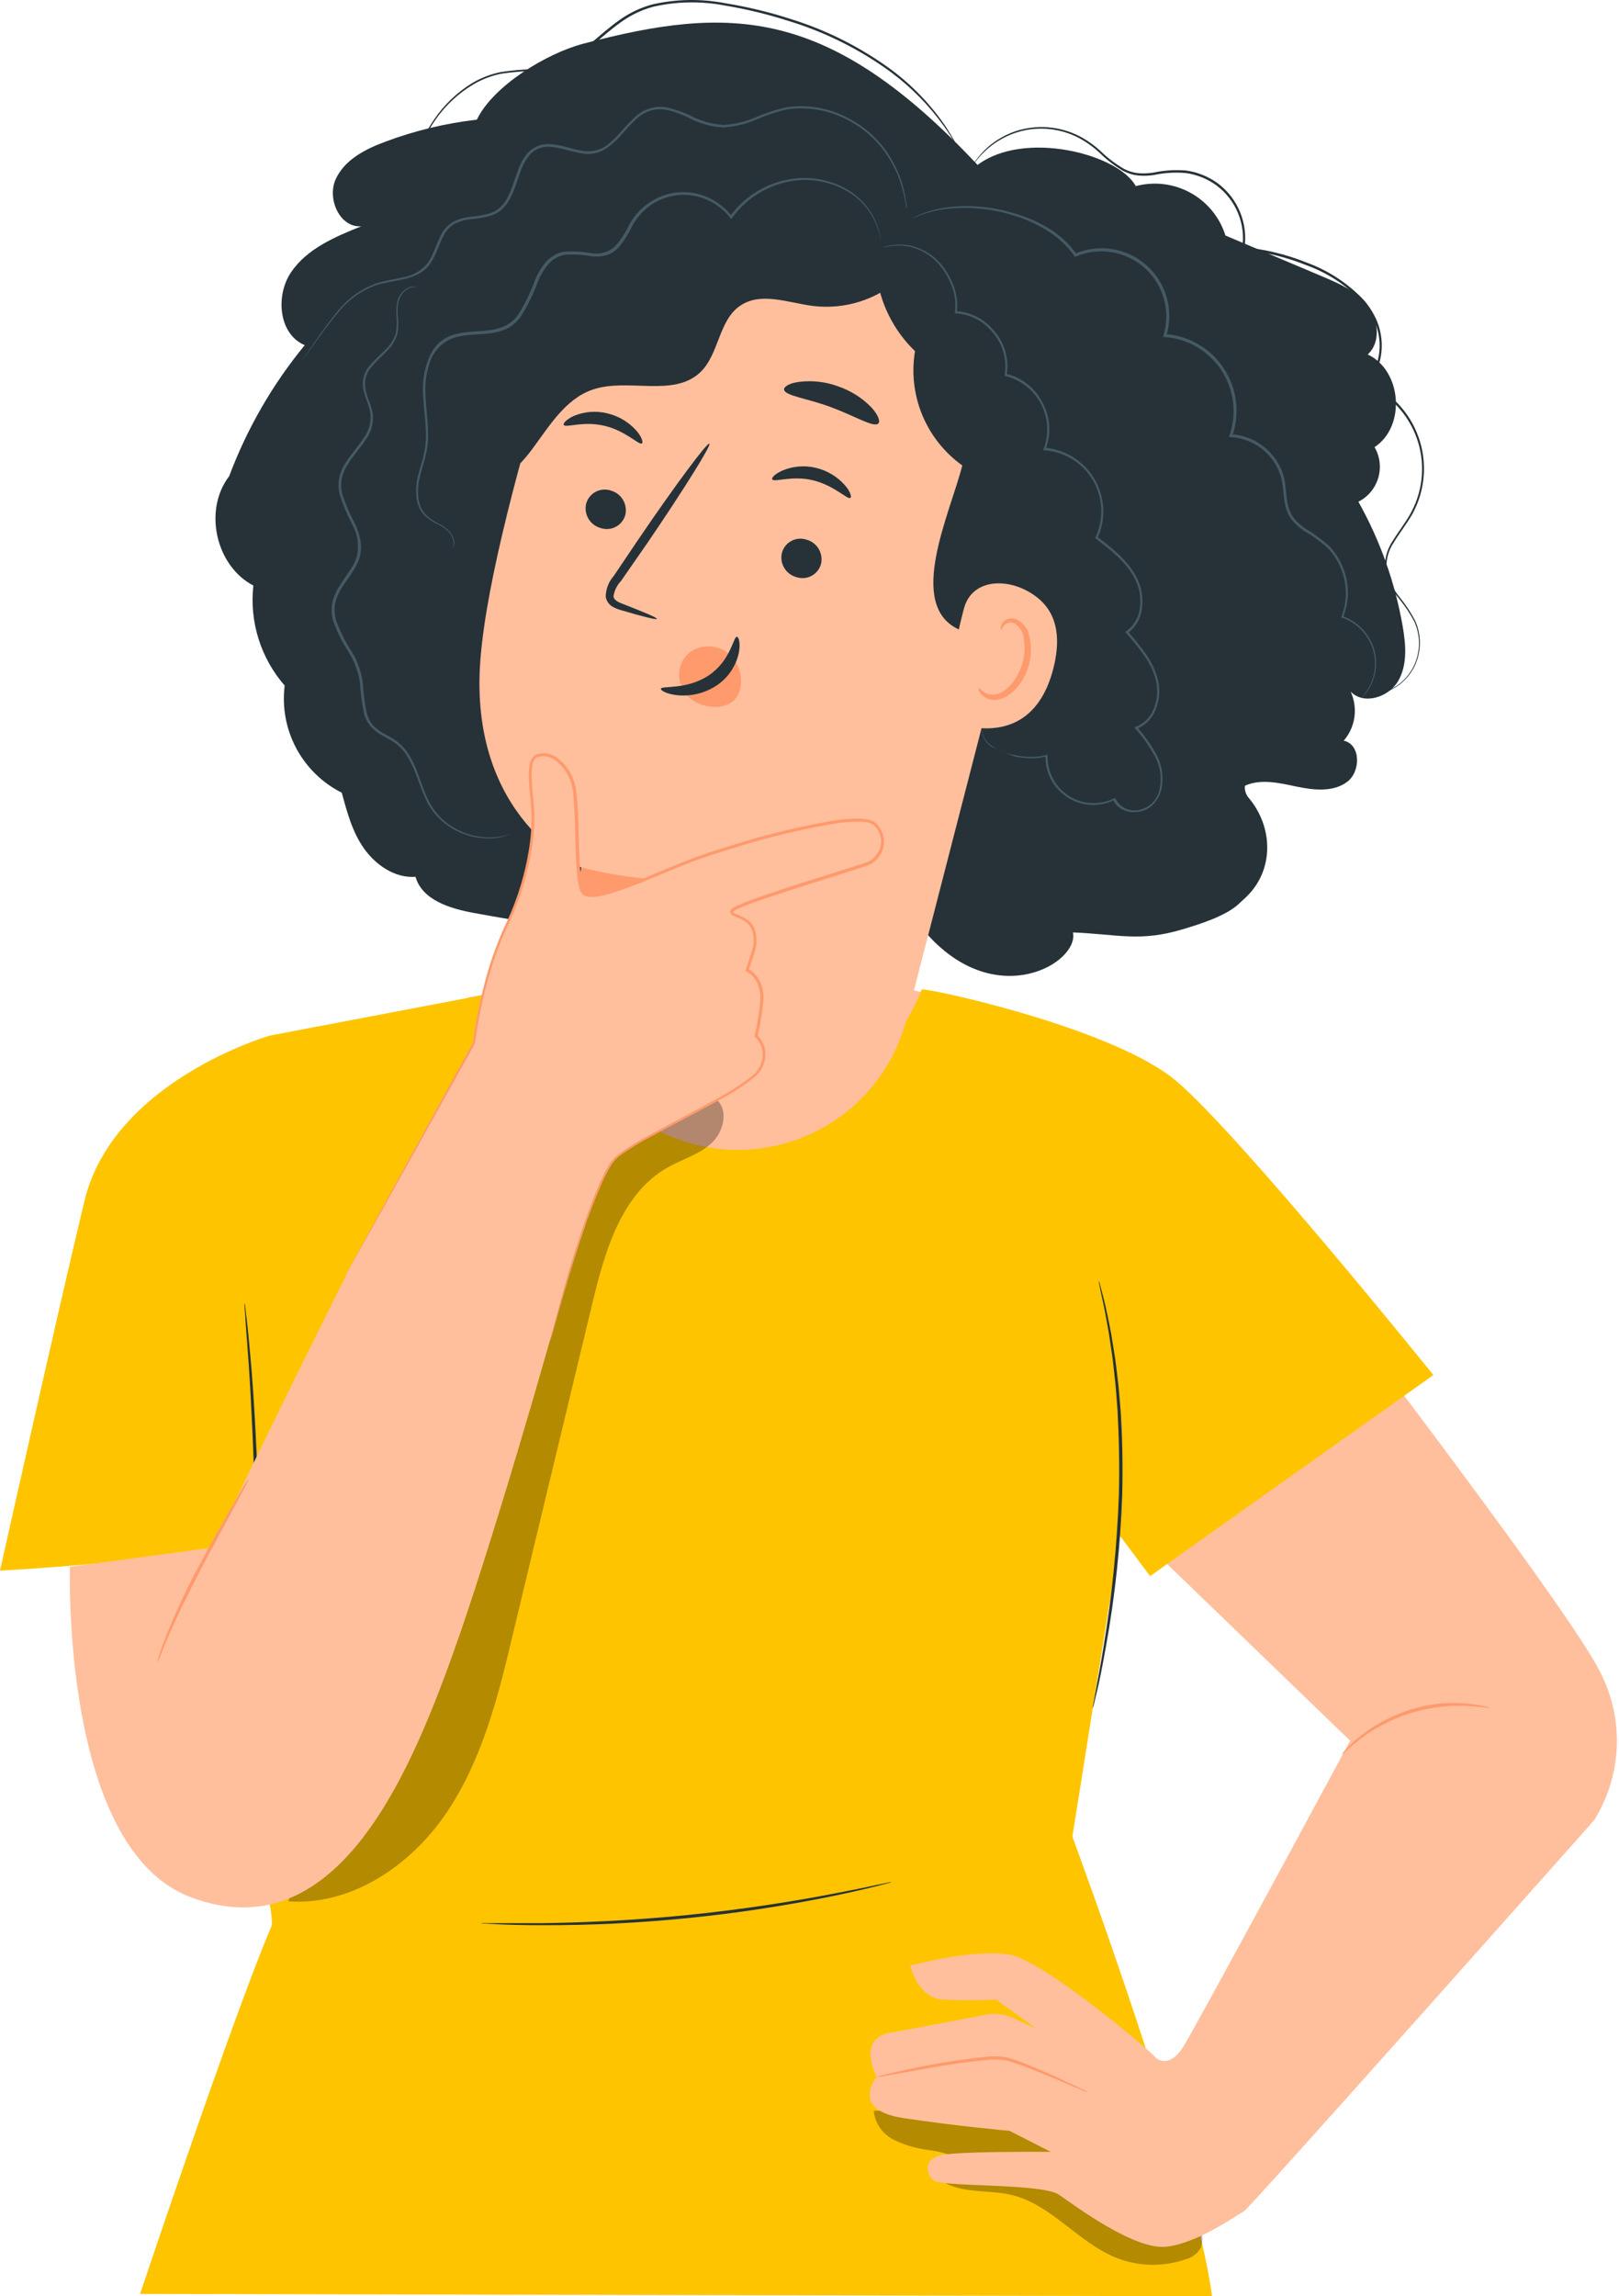 <?xml version="1.0" encoding="UTF-8"?> <svg xmlns="http://www.w3.org/2000/svg" width="507" height="719" viewBox="0 0 507 719" fill="none"> <path d="M84.577 324.246C84.577 324.246 35.436 338.292 26.386 376.257C17.738 412.375 0 491.795 0 491.795C0 491.795 68.946 488.223 96.055 478.993L84.577 324.246Z" fill="#FFC400"></path> <path d="M298.498 313.512C295.889 311.826 260.975 304.562 260.975 304.562L176.819 306.75L146.721 312.308C146.721 312.308 141.142 405.834 141.965 407.52C142.788 409.205 181.735 441.29 183.381 442.976C185.026 444.661 265.43 417.653 265.43 417.653L318.463 322.521L298.498 313.512Z" fill="#FFBF9D"></path> <path d="M499.496 569.493C503.719 562.559 506.07 554.649 506.319 546.535C506.569 538.421 504.709 530.381 500.921 523.201C488.079 497.778 371.136 347.305 371.136 347.305C371.136 347.305 326.67 383.684 329.118 425.902L347.86 472.716L423.788 545.996L499.496 569.493Z" fill="#FFBF9D"></path> <path d="M288.646 309.781C292.879 309.781 349.244 322.262 368.347 338.475C388.593 355.672 448.871 430.557 448.871 430.557L360.16 493.523L350.789 480.982L335.82 575.09C335.82 575.09 374.467 679.312 379.543 719.002L43.864 718.279C43.864 718.279 72.959 631.335 84.999 603.162C87.366 597.644 62.164 511.382 62.284 488.647C62.465 452.108 72.899 379.71 72.899 379.71L84.617 324.249L165.261 308.898C165.261 308.898 175.956 354.448 220.683 354.448C273.235 354.448 288.646 309.781 288.646 309.781Z" fill="#FFC400"></path> <g opacity="0.3"> <path d="M376.393 699.456C376.012 694.621 375.651 689.805 375.269 684.989L318.202 660.91H273.616C273.805 662.816 274.47 664.644 275.55 666.225C276.63 667.806 278.09 669.091 279.797 669.96C283.23 671.64 286.919 672.739 290.712 673.21C294.508 673.66 298.192 674.788 301.588 676.541C298.667 677.872 295.993 679.691 293.682 681.919C299.702 687.156 308.832 685.451 316.597 687.236C329.118 690.126 337.546 702.105 349.465 706.921C356.368 709.687 364.033 709.894 371.076 707.503C372.103 707.261 373.072 706.815 373.923 706.191C374.774 705.567 375.492 704.778 376.032 703.871C376.528 702.455 376.652 700.935 376.393 699.456Z" fill="black"></path> </g> <path d="M344.067 401.02C344.257 401.437 344.398 401.874 344.489 402.324L345.492 406.136C345.933 407.802 346.415 409.828 346.876 412.156C347.338 414.484 347.96 417.253 348.401 420.283C348.662 421.808 348.903 423.393 349.164 425.038C349.425 426.684 349.605 428.429 349.826 430.215C350.308 433.787 350.589 437.619 350.93 441.653C351.451 449.679 351.672 458.648 351.431 467.999C350.873 483.952 349.17 499.845 346.335 515.555C345.251 521.574 344.328 526.43 343.485 529.761C343.104 531.346 342.803 532.631 342.582 533.594C342.492 534.045 342.365 534.488 342.201 534.918C342.207 534.458 342.268 534 342.382 533.554C342.562 532.57 342.783 531.286 343.084 529.681C343.746 526.33 344.629 521.454 345.612 515.434C348.226 499.729 349.821 483.87 350.388 467.959C350.629 458.648 350.388 449.779 349.967 441.713C349.646 437.7 349.425 433.867 348.963 430.316C348.763 428.53 348.602 426.804 348.381 425.139C348.161 423.473 347.9 421.908 347.679 420.403C347.298 417.373 346.736 414.664 346.315 412.276C345.893 409.889 345.472 407.842 345.091 406.257C344.709 404.671 344.489 403.387 344.288 402.404C344.176 401.949 344.103 401.486 344.067 401.02Z" fill="#263238"></path> <path d="M76.571 407.961C76.7 408.399 76.781 408.85 76.812 409.305C76.932 410.289 77.093 411.593 77.273 413.198C77.675 416.569 78.136 421.465 78.658 427.505C79.681 439.544 80.544 456.4 81.106 474.92C81.668 493.441 82.39 510.296 83.233 522.336C83.674 528.355 84.035 533.151 84.276 536.663C84.397 538.268 84.497 539.572 84.557 540.575C84.601 541.029 84.601 541.486 84.557 541.94C84.43 541.502 84.356 541.051 84.336 540.595C84.216 539.592 84.055 538.308 83.855 536.703C83.454 533.332 82.992 528.436 82.47 522.376C81.447 510.336 80.604 493.501 80.042 474.96C79.481 456.42 78.738 439.705 77.915 427.585L76.852 413.238C76.852 411.633 76.651 410.349 76.591 409.345C76.548 408.885 76.541 408.422 76.571 407.961Z" fill="#263238"></path> <path d="M279.235 589.297C278.823 589.458 278.4 589.592 277.971 589.698L274.319 590.641C271.128 591.444 266.513 592.507 260.754 593.711C245.771 596.77 230.642 599.067 215.426 600.594C200.204 602.127 184.914 602.87 169.616 602.821C163.757 602.821 159.001 602.681 155.73 602.52L151.958 602.32C151.513 602.319 151.069 602.272 150.634 602.179C151.073 602.127 151.518 602.127 151.958 602.179H155.73C159.021 602.179 163.757 602.179 169.616 602.179C181.334 602.039 197.527 601.417 215.305 599.631C233.084 597.845 249.096 595.236 260.594 593.029C266.353 591.926 271.008 591.023 274.198 590.28L277.91 589.518C278.341 589.387 278.786 589.313 279.235 589.297Z" fill="#263238"></path> <path d="M306.103 51.674C320.69 40.618 350.247 48.183 355.665 58.276C361.439 56.741 367.582 57.493 372.815 60.375C378.048 63.257 381.968 68.047 383.757 73.747L414.257 86.629C419.454 88.836 424.892 91.204 428.303 95.638C431.714 100.073 432.457 107.277 428.303 110.989C438.978 115.985 440.342 133.482 430.45 140.004C431.289 141.447 431.824 143.046 432.023 144.703C432.222 146.361 432.08 148.041 431.607 149.642C431.133 151.242 430.338 152.729 429.27 154.012C428.201 155.294 426.882 156.345 425.393 157.1C432.22 169.293 436.922 182.558 439.299 196.328C440.282 202.087 440.764 208.368 437.754 213.384C434.744 218.401 426.999 220.788 422.965 216.555C424.117 219.055 424.524 221.833 424.14 224.558C423.756 227.283 422.596 229.841 420.798 231.925C426.156 233.049 426.216 241.657 421.782 244.887C417.347 248.118 411.267 247.396 405.91 246.272C400.552 245.148 394.793 243.784 389.857 246.031C389.783 246.697 389.845 247.371 390.038 248.012C390.231 248.653 390.552 249.249 390.981 249.763C398.806 258.994 399.007 272.438 390.298 280.825L387.991 282.972C383.978 286.805 375.57 289.433 370.313 290.998C356.969 295.012 349.946 292.523 336.001 291.962C338.007 301.392 312.403 316.703 290.712 292.925C237.819 297.078 200.557 295.453 148.386 285.862C140.942 284.497 132.193 281.848 130.126 274.545C123.805 275.026 117.806 270.993 114.074 265.796C110.341 260.599 108.696 254.338 107.03 248.218C100.95 245.158 95.966 240.29 92.764 234.282C89.563 228.274 88.301 221.422 89.152 214.668C85.436 210.412 82.646 205.429 80.957 200.037C79.267 194.646 78.717 188.962 79.34 183.346C67.521 177.186 63.648 159.648 71.775 149.094C77.349 134.213 85.342 120.355 95.433 108.079C87.246 104.648 86.182 92.548 91.179 85.204C96.175 77.86 104.883 74.168 113.13 70.857C106.429 71.359 102.355 62.309 105.104 56.169C107.853 50.029 114.415 46.678 120.715 44.35C129.938 40.901 139.547 38.59 149.329 37.468C154.466 26.813 171.201 16.7 182.638 13.69C228.789 1.53 259.45 1.972 306.123 51.634" fill="#263238"></path> <path d="M172.947 110.488C181.776 81.934 209.567 50.973 237.739 60.986L322.477 105.552C326.607 107.021 330.036 109.986 332.086 113.861C334.137 117.736 334.66 122.238 333.553 126.48L283.89 319.111C280.752 331.288 273.504 342.008 263.372 349.456C253.24 356.904 240.847 360.623 228.288 359.985C220.479 359.587 212.846 357.516 205.907 353.91C198.969 350.305 192.886 345.25 188.072 339.088C183.258 332.927 179.824 325.802 178.004 318.198C176.183 310.593 176.019 302.686 177.522 295.012C180.15 281.628 182.077 271.555 182.057 271.616C182.036 271.676 146.48 256.546 150.453 206.342C152.439 181.38 163.255 142.232 172.947 110.488Z" fill="#FFBF9D"></path> <path d="M183.581 157.622C183.175 159.236 183.415 160.945 184.251 162.385C185.087 163.824 186.452 164.88 188.056 165.327C188.827 165.593 189.644 165.7 190.458 165.64C191.272 165.581 192.065 165.357 192.789 164.981C193.514 164.606 194.154 164.088 194.672 163.457C195.19 162.827 195.574 162.097 195.801 161.314C196.203 159.705 195.962 158.003 195.131 156.569C194.299 155.134 192.942 154.08 191.347 153.629C190.576 153.359 189.758 153.249 188.943 153.305C188.128 153.362 187.333 153.584 186.606 153.957C185.88 154.331 185.237 154.848 184.717 155.478C184.197 156.108 183.811 156.838 183.581 157.622Z" fill="#263238"></path> <path d="M176.558 133.061C177.12 134.065 182.578 131.717 189.34 133.342C196.102 134.967 200.096 139.482 201.019 138.84C201.46 138.559 201.019 136.834 199.273 134.827C196.864 132.133 193.683 130.248 190.163 129.429C186.697 128.574 183.048 128.848 179.749 130.212C177.301 131.316 176.257 132.62 176.558 133.061Z" fill="#263238"></path> <path d="M244.882 173.011C244.475 174.619 244.714 176.324 245.546 177.759C246.378 179.195 247.738 180.249 249.337 180.696C250.108 180.962 250.925 181.069 251.739 181.009C252.553 180.95 253.346 180.726 254.07 180.35C254.795 179.975 255.435 179.456 255.953 178.826C256.471 178.195 256.855 177.466 257.082 176.683C257.484 175.074 257.243 173.372 256.412 171.938C255.58 170.503 254.223 169.449 252.628 168.997C251.856 168.731 251.039 168.625 250.225 168.684C249.412 168.743 248.619 168.967 247.894 169.343C247.17 169.718 246.529 170.237 246.011 170.867C245.494 171.498 245.109 172.227 244.882 173.011Z" fill="#263238"></path> <path d="M241.852 150.117C242.414 151.121 247.972 148.773 254.634 150.398C261.296 152.024 265.389 156.538 266.312 155.896C266.754 155.615 266.312 153.89 264.547 151.883C262.17 149.215 259.033 147.338 255.557 146.506C252.091 145.65 248.442 145.924 245.143 147.288C242.615 148.372 241.511 149.676 241.852 150.117Z" fill="#263238"></path> <path d="M205.694 193.781C205.834 193.399 201.841 191.774 195.34 189.206C193.675 188.624 192.15 187.881 192.129 186.657C192.419 184.863 193.244 183.198 194.497 181.882L202.664 170.123C214.101 153.328 222.83 139.362 222.148 138.921C221.466 138.479 211.633 151.683 200.196 168.478L192.17 180.377C190.6 182.167 189.718 184.457 189.681 186.838C189.786 187.499 190.039 188.127 190.422 188.676C190.804 189.225 191.305 189.681 191.889 190.008C192.769 190.491 193.706 190.862 194.678 191.112C201.38 193.098 205.594 194.142 205.694 193.781Z" fill="#263238"></path> <path d="M182.056 271.615C204.742 277.457 228.605 276.88 250.982 269.949C250.982 269.949 227.264 299.386 179.97 283.193L182.056 271.615Z" fill="#FF9A6C"></path> <path d="M245.524 121.946C245.745 123.952 252.607 124.655 260.212 127.484C267.817 130.313 273.636 133.985 275.061 132.601C275.723 131.939 275.061 129.972 272.894 127.584C270.024 124.611 266.489 122.362 262.58 121.023C258.691 119.558 254.505 119.056 250.38 119.558C247.23 119.939 245.524 121.023 245.524 121.946Z" fill="#263238"></path> <path d="M184.444 110.667C185.247 112.473 190.223 112.011 195.761 113.255C201.299 114.499 205.794 116.747 207.199 115.422C207.861 114.76 207.48 113.055 205.774 111.128C203.443 108.747 200.457 107.113 197.194 106.434C193.932 105.755 190.542 106.062 187.454 107.316C185.127 108.399 184.103 109.804 184.444 110.667Z" fill="#263238"></path> <path d="M146.46 129.671C148.157 121.985 152.46 115.123 158.64 110.247C162.111 107.739 166.185 106.114 169.375 103.264C176.278 97.124 177.401 86.951 181.414 78.644C184.071 73.3 187.964 68.667 192.769 65.129C197.574 61.59 203.154 59.248 209.045 58.297C218.837 56.812 229.111 59.26 238.602 56.29C245.605 54.143 251.564 49.247 258.667 47.522C272.533 44.191 286.017 53.541 296.652 63.073C297.194 73.105 289.529 80.169 282.164 86.991C278.452 90.379 274.047 92.919 269.255 94.437C264.464 95.954 259.4 96.412 254.414 95.78C246.708 94.756 238.14 91.305 231.719 95.78C224.977 100.415 225.218 110.909 219.299 116.568C210.851 124.594 196.484 118.173 185.448 122.046C176.94 125.015 171.943 133.543 166.546 140.787C161.148 148.031 152.861 155.054 144.092 152.827C143.99 145.043 144.784 137.273 146.46 129.671Z" fill="#263238"></path> <path d="M274.339 76.877C296.74 80.893 318.15 89.213 337.385 101.377C343.104 104.989 348.903 109.303 351.431 115.604C353.578 121.162 352.756 127.362 351.552 133.181C347.779 151.421 336.081 172.35 325.827 187.901L300.344 197.131C283.589 189.546 297.555 160.772 301.347 145.743C295.777 141.759 291.436 136.292 288.818 129.964C286.201 123.636 285.411 116.7 286.539 109.945C282.142 105.711 278.76 100.537 276.648 94.81C274.535 89.083 273.745 82.952 274.339 76.877Z" fill="#263238"></path> <path d="M301.849 190.591C304.558 180.278 317.801 180.739 325.727 187.862C330.081 191.775 332.67 198.357 329.861 209.313C322.416 238.589 294.585 225.064 294.745 224.221C294.906 223.379 298.658 202.671 301.849 190.591Z" fill="#FFBF9D"></path> <path d="M306.504 215.332C306.645 215.332 306.925 215.813 307.688 216.415C308.766 217.25 310.126 217.631 311.48 217.479C314.851 217.118 318.704 212.884 320.189 207.647C320.9 205.155 321.044 202.536 320.61 199.981C320.545 199.025 320.252 198.099 319.757 197.279C319.261 196.458 318.577 195.768 317.761 195.266C317.212 194.964 316.575 194.862 315.96 194.979C315.344 195.097 314.789 195.425 314.39 195.908C313.788 196.631 313.828 197.253 313.668 197.273C313.507 197.293 313.166 196.61 313.668 195.467C314.018 194.782 314.592 194.237 315.293 193.922C316.252 193.537 317.323 193.537 318.283 193.922C319.426 194.458 320.412 195.282 321.143 196.312C321.874 197.342 322.327 198.544 322.456 199.801C323.064 202.651 322.961 205.608 322.155 208.409C320.47 214.268 316.035 219.004 311.5 219.164C310.655 219.185 309.816 219.016 309.045 218.669C308.273 218.321 307.59 217.805 307.046 217.158C306.364 216.114 306.384 215.432 306.504 215.332Z" fill="#FF9A6C"></path> <path d="M317.42 236.781C318.994 237.143 320.6 237.351 322.215 237.403C324.066 237.506 325.922 237.316 327.713 236.841L327.392 236.6C327.313 239.186 327.904 241.749 329.108 244.038C330.312 246.328 332.088 248.267 334.264 249.667C336.439 251.067 338.94 251.88 341.523 252.027C344.106 252.174 346.683 251.65 349.003 250.506L348.522 250.305C349.151 251.822 350.356 253.027 351.873 253.656C353.413 254.3 355.107 254.482 356.749 254.178C358.455 253.905 360.022 253.072 361.203 251.81C362.4 250.519 363.249 248.945 363.671 247.235C364.474 243.685 364.012 239.967 362.367 236.721C360.63 233.438 358.501 230.379 356.026 227.611L355.846 228.293C357.21 227.76 358.449 226.949 359.485 225.913C360.521 224.877 361.332 223.638 361.865 222.273C363.024 219.461 363.324 216.368 362.728 213.384C362.031 210.372 360.757 207.524 358.976 204.997C357.189 202.439 355.239 199.999 353.137 197.693L353.036 198.375C354.323 197.435 355.398 196.235 356.19 194.852C356.981 193.469 357.473 191.935 357.631 190.349C358.05 187.107 357.484 183.814 356.006 180.898C353.137 175.32 348.14 171.547 343.525 168.016L343.666 168.578C345.021 165.642 345.646 162.422 345.489 159.193C345.332 155.964 344.397 152.82 342.764 150.03C341.13 147.239 338.847 144.885 336.107 143.168C333.368 141.45 330.254 140.42 327.031 140.164L327.392 140.766C328.371 138.315 328.771 135.672 328.562 133.041C328.353 130.41 327.541 127.863 326.188 125.597C325.044 123.441 323.448 121.557 321.508 120.075C319.569 118.593 317.332 117.547 314.952 117.009L315.253 117.47C315.677 114.938 315.519 112.342 314.788 109.88C314.058 107.418 312.776 105.155 311.039 103.264C309.587 101.547 307.802 100.144 305.791 99.14C303.779 98.136 301.585 97.552 299.34 97.424L299.621 97.786C299.972 95.075 299.655 92.32 298.698 89.759C297.911 87.484 296.751 85.355 295.267 83.459C292.96 80.386 289.7 78.163 285.997 77.138L284.893 76.837L283.83 76.717C283.198 76.633 282.561 76.586 281.923 76.576C280.923 76.59 279.924 76.67 278.934 76.817L277.148 77.198L276.546 77.359C276.753 77.378 276.961 77.378 277.168 77.359L278.954 77.058C279.938 76.933 280.931 76.879 281.923 76.897C282.548 76.921 283.171 76.982 283.79 77.078L284.833 77.218L285.896 77.519C289.512 78.568 292.675 80.792 294.886 83.84C296.33 85.698 297.45 87.788 298.197 90.02C299.108 92.501 299.397 95.167 299.04 97.786V98.127H299.381C301.538 98.263 303.644 98.837 305.573 99.813C307.501 100.789 309.211 102.147 310.597 103.805C312.253 105.621 313.475 107.789 314.171 110.145C314.866 112.502 315.016 114.986 314.61 117.41V117.791H314.992C317.33 118.388 319.517 119.47 321.41 120.968C323.303 122.466 324.859 124.345 325.977 126.484C327.096 128.623 327.752 130.973 327.902 133.382C328.053 135.791 327.694 138.204 326.851 140.465L326.61 141.007H327.212C330.295 141.246 333.275 142.229 335.896 143.871C338.517 145.513 340.7 147.766 342.26 150.437C343.821 153.107 344.71 156.116 344.854 159.205C344.997 162.295 344.39 165.373 343.084 168.176L342.923 168.497L343.224 168.718C347.819 172.25 352.695 175.962 355.424 181.299C356.813 184.042 357.351 187.138 356.969 190.188C356.828 191.648 356.382 193.061 355.66 194.336C354.937 195.612 353.955 196.721 352.776 197.593L352.334 197.874L352.695 198.255C356.708 202.89 360.882 207.746 362.086 213.525C362.659 216.33 362.387 219.242 361.303 221.892C360.824 223.166 360.084 224.325 359.13 225.296C358.176 226.267 357.03 227.028 355.765 227.531L355.183 227.731L355.585 228.193C358.012 230.907 360.1 233.905 361.805 237.122C363.419 240.205 363.875 243.765 363.089 247.155C362.802 248.729 362.05 250.182 360.931 251.326C359.812 252.47 358.376 253.254 356.809 253.576C355.365 253.925 353.846 253.778 352.496 253.159C351.146 252.54 350.043 251.486 349.364 250.165L349.224 249.824L348.863 249.984C346.64 251.083 344.171 251.59 341.695 251.455C339.218 251.32 336.819 250.549 334.728 249.215C332.638 247.881 330.927 246.03 329.761 243.841C328.596 241.653 328.015 239.2 328.075 236.721V236.38H327.754C326.015 236.849 324.215 237.052 322.416 236.982C320.823 236.949 319.237 236.761 317.681 236.42C315.197 235.985 312.832 235.035 310.738 233.631C309.411 232.801 308.401 231.55 307.868 230.079C307.587 229.076 307.608 228.494 307.547 228.494C307.487 228.494 307.547 228.634 307.547 228.915C307.534 229.324 307.596 229.732 307.728 230.119C308.201 231.658 309.203 232.98 310.557 233.851" fill="#455A64"></path> <path d="M426.256 218.682C426.799 218.206 427.29 217.675 427.721 217.097C428.982 215.448 429.903 213.566 430.43 211.558C431.304 208.328 431.085 204.899 429.808 201.806C428.945 199.749 427.662 197.894 426.041 196.36C424.421 194.826 422.499 193.647 420.397 192.897L420.578 193.299C422.554 188.459 422.611 183.049 420.738 178.169C419.745 175.44 418.178 172.957 416.143 170.885C413.87 168.866 411.411 167.065 408.799 165.508C407.515 164.661 406.36 163.633 405.368 162.458C404.389 161.238 403.702 159.81 403.361 158.284C402.599 155.194 402.84 151.763 401.776 148.391C400.608 144.931 398.433 141.899 395.53 139.682C392.627 137.466 389.129 136.166 385.483 135.951L385.884 136.553C387.106 133.057 387.505 129.327 387.05 125.653C386.596 121.978 385.3 118.458 383.264 115.365C381.227 112.273 378.505 109.692 375.309 107.823C372.113 105.953 368.529 104.847 364.835 104.588L365.236 105.17C366.425 101.305 366.484 97.181 365.407 93.284C364.33 89.386 362.161 85.878 359.156 83.172C356.151 80.467 352.435 78.677 348.446 78.013C344.457 77.349 340.362 77.839 336.643 79.426L337.104 79.566C334.699 76.17 331.592 73.331 327.994 71.239C324.785 69.342 321.346 67.865 317.761 66.844C312.014 65.05 305.994 64.296 299.983 64.617C296.133 64.792 292.334 65.57 288.726 66.925C287.779 67.285 286.86 67.714 285.977 68.209L285.074 68.71C285.074 68.71 286.338 68.088 288.806 67.145C292.414 65.909 296.19 65.232 300.003 65.139C305.956 64.899 311.906 65.707 317.58 67.527C321.103 68.588 324.475 70.099 327.613 72.021C331.109 74.069 334.121 76.848 336.442 80.168L336.623 80.429L336.924 80.308C340.489 78.803 344.409 78.344 348.226 78.984C352.043 79.625 355.598 81.338 358.477 83.924C361.356 86.511 363.44 89.863 364.484 93.59C365.528 97.317 365.49 101.264 364.374 104.969L364.213 105.531H364.775C368.323 105.795 371.764 106.869 374.832 108.672C377.9 110.475 380.514 112.957 382.471 115.929C384.429 118.9 385.679 122.281 386.124 125.811C386.57 129.342 386.199 132.927 385.041 136.292L384.841 136.874H385.443C388.905 137.079 392.227 138.311 394.986 140.413C397.745 142.514 399.815 145.389 400.933 148.672C401.977 151.843 401.756 155.254 402.559 158.505C402.936 160.146 403.677 161.682 404.726 162.999C405.782 164.219 406.996 165.292 408.338 166.19C410.923 167.713 413.362 169.473 415.621 171.447C417.595 173.432 419.115 175.821 420.076 178.45C421.917 183.152 421.917 188.376 420.076 193.078L419.956 193.379H420.257C422.288 194.091 424.151 195.216 425.726 196.684C427.3 198.152 428.554 199.93 429.407 201.907C430.686 204.904 430.947 208.238 430.149 211.398C429.665 213.381 428.807 215.254 427.621 216.916C426.758 218.14 426.216 218.642 426.256 218.682Z" fill="#455A64"></path> <path d="M141.644 171.868C141.912 171.534 142.103 171.145 142.204 170.729C142.305 170.313 142.312 169.88 142.226 169.46C142.066 168.437 141.637 167.474 140.982 166.671C140.069 165.599 138.941 164.73 137.671 164.123C136.132 163.386 134.707 162.433 133.437 161.293C132.074 159.8 131.23 157.907 131.029 155.896C130.777 153.573 130.968 151.224 131.591 148.973C132.173 146.565 133.056 144.037 133.598 141.268C134.741 135.669 133.457 129.509 133.216 123.048C133.056 119.711 133.561 116.376 134.701 113.236C135.269 111.589 136.187 110.085 137.393 108.827C138.598 107.57 140.063 106.589 141.684 105.952C145.055 104.688 148.888 104.848 152.74 104.447C154.732 104.295 156.685 103.814 158.519 103.022C160.388 102.104 161.991 100.722 163.175 99.009C165.339 95.527 167.135 91.828 168.532 87.973C169.317 86.087 170.379 84.329 171.682 82.756C173.004 81.227 174.797 80.182 176.779 79.786C179.59 79.583 182.415 79.738 185.187 80.248C186.641 80.408 188.113 80.326 189.541 80.007C190.976 79.644 192.29 78.91 193.353 77.88C195.184 75.779 196.717 73.436 197.908 70.917C199.133 68.576 200.843 66.524 202.925 64.898C204.886 63.35 207.147 62.227 209.565 61.599C211.982 60.97 214.504 60.85 216.971 61.246C221.605 62.018 225.78 64.503 228.669 68.208L228.99 68.65L229.291 68.208C231.679 64.901 234.746 62.141 238.286 60.114C241.826 58.086 245.757 56.837 249.818 56.45C253.2 56.148 256.608 56.509 259.851 57.513C262.622 58.32 265.225 59.618 267.536 61.346C270.783 63.796 273.25 67.135 274.64 70.957C275.024 71.958 275.339 72.984 275.583 74.028C275.583 74.349 275.723 74.609 275.783 74.83C275.844 75.051 275.783 75.091 275.783 75.091C275.791 74.998 275.791 74.903 275.783 74.81C275.783 74.609 275.783 74.329 275.643 74.007C275.454 72.943 275.179 71.897 274.82 70.877C273.486 66.959 271.03 63.519 267.757 60.985C265.423 59.18 262.777 57.82 259.952 56.972C256.636 55.916 253.146 55.52 249.678 55.808C245.512 56.178 241.473 57.435 237.832 59.494C234.191 61.553 231.033 64.367 228.569 67.747H229.211C226.22 63.853 221.871 61.23 217.031 60.403C214.444 59.985 211.799 60.106 209.261 60.759C206.723 61.411 204.347 62.581 202.283 64.195C200.116 65.88 198.325 67.998 197.025 70.416C195.88 72.86 194.394 75.13 192.611 77.158C191.616 78.059 190.427 78.718 189.136 79.083C187.844 79.449 186.486 79.511 185.167 79.265C182.314 78.751 179.408 78.602 176.518 78.823C174.334 79.26 172.358 80.41 170.9 82.094C169.527 83.725 168.417 85.559 167.609 87.532C166.24 91.336 164.478 94.988 162.352 98.427C161.253 100.002 159.767 101.266 158.038 102.099C156.297 102.869 154.438 103.337 152.54 103.484C148.767 103.905 144.875 103.725 141.283 105.069C139.504 105.716 137.912 106.791 136.648 108.199C135.463 109.619 134.552 111.244 133.959 112.995C132.789 116.205 132.277 119.617 132.454 123.028C132.735 129.61 134.039 135.669 132.956 141.087C132.454 143.776 131.591 146.304 130.949 148.772C130.324 151.092 130.147 153.51 130.427 155.896C130.662 158.003 131.578 159.975 133.036 161.514C134.356 162.665 135.836 163.618 137.43 164.343C138.661 164.925 139.765 165.743 140.681 166.751C141.336 167.505 141.779 168.419 141.965 169.4C142.15 170.235 142.037 171.108 141.644 171.868Z" fill="#455A64"></path> <path d="M93.025 114.881C93.025 114.881 93.185 114.741 93.446 114.4C93.707 114.059 94.088 113.517 94.57 112.895L98.864 107.076C100.75 104.548 102.877 101.357 105.807 97.986C108.918 94.006 113.092 90.987 117.846 89.278C120.495 88.455 123.424 88.134 126.454 87.431C128.013 87.093 129.523 86.561 130.949 85.846C132.45 85.074 133.744 83.952 134.721 82.576C136.728 79.766 137.43 76.295 139.176 73.345C139.999 71.836 141.267 70.617 142.808 69.854C144.447 69.131 146.198 68.697 147.985 68.57C149.884 68.407 151.765 68.072 153.603 67.566C155.538 66.975 157.238 65.789 158.459 64.175C160.947 60.925 161.75 56.871 163.215 53.179C163.868 51.304 164.9 49.584 166.245 48.123C167.658 46.734 169.56 45.956 171.542 45.956C175.555 45.956 179.568 47.962 183.963 48.223C186.217 48.243 188.418 47.54 190.243 46.217C191.97 44.949 193.539 43.481 194.918 41.842C196.252 40.279 197.665 38.786 199.152 37.367C200.575 35.998 202.322 35.011 204.229 34.498C208.062 33.555 211.894 35.2 215.386 36.745C218.799 38.589 222.571 39.67 226.442 39.916C230.111 39.7 233.713 38.83 237.077 37.347C240.183 35.985 243.416 34.93 246.728 34.197C252.773 33.397 258.919 34.388 264.406 37.046C268.95 39.195 272.949 42.344 276.104 46.257C278.446 49.251 280.314 52.588 281.643 56.149C282.454 58.414 283.071 60.743 283.489 63.112C283.629 63.874 283.749 64.496 283.83 64.958C283.865 65.169 283.919 65.377 283.99 65.58C284.017 65.367 284.017 65.151 283.99 64.938C283.99 64.476 283.83 63.854 283.729 63.072C283.39 60.676 282.826 58.318 282.044 56.029C280.748 52.421 278.9 49.036 276.566 45.996C273.399 41.98 269.356 38.741 264.747 36.525C259.155 33.766 252.873 32.719 246.688 33.515C243.324 34.237 240.037 35.286 236.876 36.645C233.603 38.09 230.095 38.926 226.522 39.113C222.77 38.883 219.117 37.821 215.827 36.003C214.029 35.192 212.17 34.521 210.269 33.996C208.253 33.354 206.099 33.281 204.045 33.788C201.99 34.294 200.116 35.36 198.631 36.866C197.111 38.298 195.671 39.812 194.316 41.401C192.989 42.983 191.481 44.404 189.822 45.635C188.133 46.806 186.118 47.417 184.063 47.38C179.909 47.26 176.037 45.093 171.602 45.113C169.352 45.105 167.188 45.984 165.582 47.561C164.148 49.109 163.055 50.941 162.372 52.938C160.867 56.711 160.044 60.704 157.757 63.714C156.639 65.188 155.089 66.275 153.322 66.824C151.538 67.325 149.711 67.654 147.864 67.807C145.986 67.956 144.147 68.424 142.427 69.192C140.735 70.028 139.336 71.358 138.413 73.004C136.607 76.135 135.905 79.586 134.039 82.214C132.118 84.685 129.326 86.328 126.233 86.809C123.264 87.532 120.314 87.873 117.605 88.816C112.785 90.615 108.565 93.73 105.425 97.805C102.556 101.257 100.429 104.467 98.603 107.016L94.449 113.035L93.386 114.58C93.259 114.673 93.138 114.773 93.025 114.881Z" fill="#455A64"></path> <path d="M130.588 90.02C130.423 89.932 130.248 89.864 130.066 89.82C129.525 89.69 128.961 89.69 128.421 89.82C127.416 90.205 126.523 90.834 125.823 91.65C125.122 92.466 124.636 93.444 124.407 94.495C124.111 95.994 124.03 97.528 124.167 99.05C124.35 100.811 124.276 102.588 123.946 104.327C123.361 106.262 122.274 108.006 120.796 109.384C119.311 110.949 117.505 112.414 115.92 114.3C115.017 115.271 114.35 116.436 113.971 117.707C113.591 118.977 113.51 120.317 113.732 121.624C114.194 124.313 115.599 126.781 116 129.51C116.285 132.395 115.428 135.276 113.612 137.536C111.947 140.024 109.8 142.332 108.074 145.121C107.166 146.53 106.526 148.095 106.188 149.736C105.886 151.435 105.947 153.179 106.368 154.853C107.416 158.144 108.759 161.334 110.381 164.384C112.064 167.445 112.53 171.028 111.686 174.417C110.642 177.768 108.114 180.437 106.168 183.707C105.142 185.31 104.415 187.084 104.021 188.945C103.706 190.807 103.83 192.717 104.382 194.523C105.58 197.904 107.176 201.131 109.137 204.134C110.955 206.987 112.164 210.184 112.689 213.525C112.894 216.821 113.323 220.099 113.973 223.337C114.389 224.93 115.165 226.406 116.241 227.651C117.332 228.806 118.615 229.763 120.033 230.481C121.351 231.167 122.63 231.923 123.866 232.748C124.987 233.605 125.986 234.611 126.835 235.738C128.352 237.991 129.566 240.433 130.447 243.002C131.39 245.47 132.233 247.898 133.256 250.105C135.092 254.175 138.196 257.54 142.105 259.696C145.017 261.332 148.263 262.286 151.597 262.485C153.688 262.633 155.789 262.436 157.817 261.904C158.502 261.72 159.173 261.485 159.823 261.201C157.147 262.011 154.346 262.33 151.556 262.144C148.292 261.872 145.127 260.886 142.286 259.255C138.521 257.1 135.546 253.794 133.798 249.824C132.795 247.657 131.972 245.249 131.049 242.761C130.17 240.117 128.935 237.606 127.377 235.296C126.499 234.089 125.451 233.015 124.267 232.106C123.016 231.254 121.717 230.477 120.374 229.778C119.043 229.094 117.836 228.192 116.803 227.11C115.845 225.937 115.16 224.566 114.796 223.096C114.178 219.896 113.769 216.658 113.572 213.405C113.039 209.953 111.802 206.648 109.94 203.693C108.017 200.75 106.448 197.592 105.265 194.282C104.768 192.603 104.658 190.833 104.944 189.105C105.31 187.358 105.989 185.693 106.95 184.189C108.836 181.099 111.425 178.31 112.569 174.698C113.108 172.909 113.211 171.017 112.87 169.18C112.518 167.421 111.959 165.71 111.204 164.083C109.6 161.081 108.257 157.945 107.191 154.712C106.798 153.157 106.743 151.535 107.03 149.957C107.336 148.415 107.928 146.945 108.776 145.623C110.422 142.914 112.549 140.606 114.274 138.058C116.158 135.628 117.041 132.57 116.742 129.51C116.281 126.58 114.736 124.132 114.415 121.604C114.209 120.395 114.283 119.156 114.631 117.98C114.978 116.804 115.591 115.724 116.421 114.822C117.926 112.976 119.712 111.491 121.217 109.886C122.734 108.413 123.846 106.575 124.448 104.548C124.767 102.76 124.821 100.934 124.608 99.13C124.448 97.653 124.495 96.16 124.749 94.696C124.947 93.692 125.384 92.75 126.023 91.95C126.663 91.15 127.485 90.516 128.421 90.101C129.122 89.876 129.872 89.848 130.588 90.02Z" fill="#455A64"></path> <path d="M425.695 217.559C426.486 217.729 427.293 217.81 428.102 217.8C430.427 217.786 432.723 217.287 434.845 216.335C438.319 214.855 441.161 212.198 442.871 208.83C443.983 206.593 444.587 204.138 444.64 201.64C444.692 199.143 444.19 196.664 443.172 194.383C441.847 191.818 440.26 189.397 438.436 187.159C436.454 184.8 435.033 182.021 434.283 179.033C433.856 175.752 434.672 172.431 436.57 169.722C438.316 166.773 440.583 164.024 442.429 160.713C444.373 157.082 445.536 153.085 445.845 148.978C446.154 144.872 445.601 140.746 444.221 136.865C442.842 132.985 440.668 129.435 437.836 126.444C435.005 123.454 431.58 121.087 427.781 119.498L427.922 120.24C429.662 118.568 430.976 116.504 431.754 114.22C432.501 111.924 432.814 109.508 432.677 107.097C432.539 104.646 431.962 102.24 430.972 99.994C429.944 97.749 428.592 95.666 426.959 93.814C421.956 88.598 415.817 84.609 409.02 82.155C402.709 79.628 396.065 78.026 389.295 77.4L389.677 77.921C390.29 74.066 389.838 70.116 388.371 66.498C386.903 62.881 384.475 59.733 381.349 57.394C378.389 55.246 374.942 53.867 371.316 53.381C367.903 53.117 364.47 53.347 361.123 54.063C359.542 54.296 357.94 54.35 356.347 54.224C354.826 54.046 353.35 53.59 351.993 52.879C349.424 51.386 347.04 49.594 344.89 47.542C342.851 45.619 340.564 43.979 338.088 42.666C334.989 41.074 331.603 40.119 328.129 39.857C324.655 39.595 321.164 40.032 317.861 41.141C314.771 42.213 311.911 43.861 309.434 45.997C307.92 47.321 306.573 48.824 305.421 50.471C305.002 51.038 304.626 51.635 304.297 52.257C304.297 52.257 304.698 51.655 305.541 50.572C308.722 46.378 313.092 43.239 318.082 41.562C322.173 40.192 326.55 39.909 330.784 40.74C333.261 41.205 335.655 42.037 337.887 43.208C340.309 44.522 342.549 46.148 344.549 48.044C346.716 50.15 349.128 51.989 351.732 53.522C353.167 54.283 354.733 54.766 356.347 54.946C357.999 55.1 359.663 55.053 361.304 54.806C364.599 54.102 367.98 53.892 371.336 54.184C374.82 54.662 378.13 56 380.968 58.077C383.975 60.322 386.312 63.346 387.726 66.822C389.141 70.298 389.579 74.094 388.994 77.801V78.263H389.476C396.156 78.897 402.71 80.484 408.94 82.978C415.603 85.374 421.62 89.282 426.517 94.395C428.103 96.197 429.408 98.226 430.39 100.415C431.316 102.559 431.866 104.847 432.015 107.177C432.148 109.473 431.849 111.774 431.132 113.96C430.401 116.086 429.169 118.006 427.541 119.558L427.039 120.039L427.681 120.3C431.369 121.847 434.695 124.145 437.445 127.049C440.195 129.953 442.31 133.398 443.655 137.164C444.999 140.931 445.543 144.937 445.253 148.926C444.962 152.915 443.844 156.799 441.968 160.331C440.282 163.542 437.955 166.351 436.169 169.321C434.193 172.185 433.362 175.686 433.841 179.133C434.623 182.225 436.106 185.095 438.175 187.521C439.98 189.718 441.559 192.091 442.891 194.604C443.893 196.815 444.395 199.221 444.361 201.649C444.326 204.077 443.756 206.468 442.69 208.65C441.077 211.929 438.374 214.546 435.045 216.054C432.971 217.033 430.716 217.572 428.423 217.639C426.517 217.659 425.715 217.519 425.695 217.559Z" fill="#263238"></path> <path d="M124.127 67.647C124.212 67.474 124.28 67.292 124.327 67.105L124.809 65.48C125.23 63.975 125.852 61.868 126.635 59.199C127.417 56.531 128.521 53.179 130.026 49.447C131.677 45.196 133.826 41.155 136.427 37.408C139.598 32.883 143.704 29.092 148.466 26.291C151.105 24.773 153.971 23.689 156.954 23.081C160.173 22.613 163.415 22.325 166.666 22.218C170.167 22.108 173.614 21.325 176.819 19.91C180.061 18.286 183.087 16.264 185.829 13.891C188.658 11.583 191.407 9.075 194.477 6.928C197.536 4.707 200.978 3.067 204.63 2.092C211.949 0.434 219.532 0.304 226.903 1.711C233.791 2.856 240.584 4.506 247.23 6.647C258.584 10.14 269.278 15.497 278.873 22.499C285.308 27.26 290.955 33.002 295.608 39.515C296.411 40.679 297.153 41.702 297.735 42.625L299.12 45.013L300.003 46.478C300.095 46.648 300.202 46.809 300.324 46.959C300.259 46.772 300.179 46.591 300.083 46.417L299.28 44.912L297.956 42.484C297.394 41.541 296.672 40.478 295.949 39.314C291.379 32.674 285.761 26.819 279.315 21.977C269.692 14.888 258.948 9.462 247.531 5.925C240.823 3.761 233.961 2.111 227.004 0.989C219.507 -0.448 211.794 -0.318 204.349 1.37C200.59 2.375 197.046 4.062 193.895 6.346C190.785 8.533 188.016 11.062 185.207 13.369C182.539 15.743 179.579 17.766 176.398 19.389C173.297 20.771 169.959 21.541 166.566 21.656C163.286 21.768 160.016 22.077 156.774 22.579C153.704 23.212 150.756 24.337 148.045 25.91C143.262 28.812 139.156 32.705 136.005 37.328C133.42 41.124 131.291 45.212 129.665 49.508C128.2 53.28 127.197 56.631 126.414 59.36C125.631 62.089 125.11 64.236 124.749 65.68C124.568 66.383 124.448 66.924 124.347 67.346C124.266 67.44 124.192 67.541 124.127 67.647Z" fill="#263238"></path> <path d="M231.98 214.509C232.218 212.482 231.899 210.429 231.057 208.569C230.216 206.71 228.884 205.115 227.204 203.955C225.493 202.847 223.482 202.296 221.446 202.375C219.409 202.454 217.447 203.16 215.827 204.396C214.345 205.641 213.308 207.334 212.873 209.22C212.439 211.107 212.63 213.083 213.419 214.85C214.134 216.661 215.37 218.218 216.971 219.325C219.069 220.692 221.531 221.391 224.034 221.332C226.097 221.415 228.118 220.737 229.713 219.425C231.028 218.108 231.831 216.365 231.98 214.509Z" fill="#FF9A6C"></path> <path d="M230.776 199.397C229.652 199.237 228.93 206.761 222.007 211.436C215.085 216.112 207.118 214.627 206.958 215.67C206.817 216.132 208.603 217.296 211.994 217.677C216.404 218.144 220.837 217.043 224.515 214.567C228.041 212.19 230.503 208.534 231.378 204.373C231.96 201.283 231.298 199.397 230.776 199.397Z" fill="#263238"></path> <g opacity="0.3"> <path d="M90.256 595.334C110.181 596.839 128.982 583.877 140.079 567.242C151.175 550.608 156.131 530.743 160.706 511.299C169 476.786 177.294 442.266 185.588 407.74C189.461 391.687 194.597 373.809 208.985 365.602C213.519 363.013 218.777 361.588 222.649 358.097C226.522 354.606 228.308 347.863 224.455 344.372C221.024 341.262 215.626 342.606 211.312 344.252C198.009 349.368 184.946 356.09 175.415 366.685C165.883 377.28 160.405 392.289 164.097 406.054" fill="black"></path> </g> <path d="M109.398 397.348C109.398 397.348 87.165 441.492 66.678 484.573L21.912 490.593C21.912 490.593 19.022 578.762 59.715 594.052C104.623 610.927 127.658 557.492 141.985 517.421C153.222 486.219 172.806 418.878 177.602 399.936L109.398 397.348Z" fill="#FFBF9D"></path> <path d="M77.875 463.082C77.609 463.886 77.26 464.659 76.832 465.39C76.109 466.834 75.006 468.921 73.621 471.409C70.872 476.546 66.98 483.569 62.846 491.475C58.712 499.381 55.241 506.544 52.953 511.882C51.79 514.531 50.947 516.718 50.305 518.223C50.037 519.026 49.688 519.799 49.261 520.53C49.379 519.692 49.594 518.87 49.904 518.082C50.405 516.537 51.188 514.31 52.271 511.601C55.126 504.568 58.348 497.689 61.923 490.993C66.076 483.148 70.07 476.165 72.979 471.148L76.471 465.129C76.859 464.395 77.331 463.709 77.875 463.082Z" fill="#FF9A6C"></path> <path d="M172.044 420.141C176.839 401.259 186.451 369.014 192.27 362.833C198.089 356.653 233.786 341.564 237.578 335.042C238.701 333.44 239.214 331.489 239.022 329.542C238.831 327.594 237.948 325.78 236.535 324.427C237.412 321.142 237.99 317.784 238.261 314.395C239.284 306.168 233.786 303.76 233.786 303.76L235.792 297.579C238.541 285.921 227.907 287.647 228.93 285.239C229.953 282.831 269.423 271.514 272.152 270.15C273.196 269.591 274.094 268.795 274.773 267.825C275.453 266.855 275.894 265.739 276.062 264.567C276.23 263.395 276.12 262.199 275.74 261.078C275.361 259.956 274.723 258.939 273.877 258.11C269.081 252.973 233.043 263.608 220.001 268.143C206.958 272.678 184.665 284.196 182.277 279.119C179.889 274.042 181.314 253.455 179.588 246.191C177.863 238.927 172.385 235.215 168.271 236.58C164.158 237.944 166.887 249.622 166.887 255.783C166.643 267.827 163.716 279.666 158.319 290.436C150.774 306.228 148.286 326.815 148.286 326.815L108.435 398.831" fill="#FFBF9D"></path> <path d="M108.515 398.832C108.515 398.832 108.716 398.391 109.178 397.548C109.639 396.705 110.301 395.421 111.184 393.796L119.03 379.409L148.045 326.636V326.776C148.909 320.303 150.176 313.889 151.837 307.573C153.621 300.721 156.074 294.061 159.161 287.688C162.242 280.823 164.414 273.585 165.622 266.158C166.26 262.292 166.536 258.376 166.445 254.459C166.245 250.446 165.542 246.433 165.582 242.32C165.591 241.255 165.698 240.194 165.903 239.149C166 238.571 166.219 238.02 166.544 237.533C166.869 237.045 167.293 236.632 167.79 236.32C168.845 235.914 169.985 235.773 171.108 235.91C172.23 236.046 173.303 236.456 174.231 237.103C176.018 238.392 177.504 240.054 178.589 241.973C179.673 243.892 180.329 246.023 180.511 248.219C181.494 256.847 180.953 265.656 181.876 274.465C181.999 275.552 182.187 276.631 182.438 277.696C182.564 278.183 182.746 278.654 182.979 279.1C183.251 279.452 183.645 279.688 184.083 279.762C186.248 279.961 188.43 279.694 190.484 278.98C194.836 277.638 199.116 276.07 203.306 274.284C207.58 272.539 211.834 270.713 216.208 269.027C220.583 267.342 225.097 265.957 229.632 264.552C239.929 261.306 250.434 258.758 261.075 256.927C263.729 256.502 266.414 256.301 269.101 256.326C270.468 256.304 271.827 256.529 273.115 256.988C273.796 257.271 274.386 257.736 274.82 258.332C275.271 258.855 275.662 259.427 275.984 260.038C276.624 261.275 276.913 262.663 276.821 264.053C276.729 265.443 276.259 266.781 275.462 267.924C274.721 269.088 273.691 270.042 272.473 270.693C271.208 271.234 270.025 271.575 268.801 271.977C259.089 275.087 249.557 277.997 240.408 281.067C238.1 281.849 235.833 282.632 233.625 283.495C232.529 283.909 231.457 284.384 230.415 284.919C230.171 285.031 229.942 285.173 229.733 285.341C229.592 285.341 229.612 285.461 229.552 285.481C229.537 285.527 229.537 285.576 229.552 285.621C229.552 285.722 230.114 286.083 230.615 286.264C231.747 286.673 232.83 287.205 233.846 287.849C234.903 288.542 235.739 289.524 236.254 290.678C237.059 292.96 237.13 295.437 236.455 297.761L234.448 303.942L234.207 303.36C236.028 304.325 237.449 305.903 238.22 307.814C238.947 309.641 239.229 311.615 239.043 313.573C238.882 315.479 238.582 317.285 238.321 319.111C238.068 320.947 237.692 322.763 237.197 324.549L237.077 324.047C237.985 324.902 238.689 325.95 239.137 327.113C239.585 328.277 239.766 329.527 239.665 330.769C239.476 333.185 238.362 335.435 236.555 337.05C233.072 339.843 229.329 342.295 225.378 344.374C217.834 348.588 210.51 352.24 203.788 355.932C200.508 357.649 197.344 359.58 194.316 361.711C192.934 362.74 191.796 364.062 190.986 365.583C190.534 366.301 190.126 367.045 189.762 367.811C189.36 368.553 188.999 369.296 188.678 370.058C186.22 375.608 184.05 381.281 182.177 387.054C178.705 397.488 176.338 405.775 174.732 411.434C173.95 414.243 173.348 416.39 172.946 417.895C172.545 419.4 172.304 420.102 172.304 420.102C172.304 420.102 172.445 419.319 172.806 417.855L174.471 411.353C175.996 405.675 178.284 397.307 181.695 386.893C183.548 381.091 185.691 375.385 188.116 369.797C188.437 369.035 188.798 368.272 189.2 367.53C189.601 366.787 189.962 365.985 190.424 365.242C191.292 363.674 192.482 362.306 193.915 361.229C196.958 359.066 200.142 357.109 203.446 355.37C210.168 351.638 217.492 347.966 224.997 343.732C228.88 341.673 232.562 339.255 235.993 336.508C237.624 335.019 238.634 332.97 238.822 330.769C238.903 329.658 238.739 328.543 238.34 327.502C237.941 326.462 237.318 325.522 236.515 324.75L236.314 324.569V324.248C237.154 320.73 237.737 317.156 238.06 313.553C238.232 311.739 237.971 309.909 237.297 308.216C236.633 306.508 235.39 305.088 233.786 304.202L233.405 304.022L233.545 303.641C234.207 301.634 234.889 299.627 235.552 297.46C236.179 295.338 236.13 293.072 235.411 290.979C234.974 290.009 234.28 289.176 233.405 288.571C232.436 287.957 231.399 287.459 230.314 287.086C230.022 286.97 229.74 286.829 229.472 286.665C229.271 286.574 229.094 286.438 228.955 286.268C228.816 286.097 228.718 285.896 228.669 285.682C228.642 285.432 228.691 285.18 228.81 284.959C228.925 284.778 229.075 284.621 229.251 284.498C229.514 284.307 229.789 284.133 230.074 283.976C231.157 283.414 232.281 282.973 233.384 282.511C235.632 281.628 237.899 280.826 240.207 280.043C249.377 276.913 258.928 274.024 268.6 270.933C269.804 270.532 271.068 270.151 272.151 269.689C273.202 269.124 274.088 268.294 274.72 267.281C275.418 266.29 275.83 265.125 275.912 263.915C275.993 262.705 275.74 261.495 275.181 260.419C274.688 259.343 273.866 258.45 272.834 257.871C271.656 257.452 270.412 257.248 269.162 257.269C266.554 257.258 263.949 257.466 261.376 257.891C250.714 259.704 240.188 262.245 229.873 265.496C225.358 266.88 220.863 268.265 216.529 269.93C212.195 271.596 207.921 273.442 203.647 275.187C199.415 276.982 195.096 278.563 190.705 279.923C189.601 280.224 188.477 280.485 187.334 280.685C186.154 280.916 184.941 280.916 183.762 280.685C183.086 280.556 182.484 280.176 182.076 279.622C181.898 279.357 181.762 279.066 181.675 278.759C181.56 278.479 181.467 278.19 181.394 277.896C181.126 276.786 180.925 275.66 180.792 274.525C179.869 265.576 180.431 256.767 179.448 248.299C179.293 246.247 178.695 244.253 177.693 242.455C176.692 240.656 175.312 239.097 173.649 237.885C172.863 237.329 171.956 236.97 171.003 236.838C170.049 236.705 169.078 236.803 168.171 237.123C167.803 237.374 167.491 237.697 167.253 238.073C167.015 238.449 166.856 238.87 166.786 239.31C166.594 240.288 166.493 241.282 166.485 242.279C166.485 246.293 167.127 250.306 167.328 254.319C167.418 258.297 167.129 262.275 166.465 266.198C165.222 273.694 163.017 280.998 159.904 287.929C156.813 294.253 154.353 300.867 152.56 307.674C150.878 313.947 149.598 320.32 148.727 326.756L119.431 379.369L111.405 393.655C110.502 395.261 109.8 396.485 109.398 397.347C108.997 398.21 108.515 398.832 108.515 398.832Z" fill="#FF9A6C"></path> <path d="M361.905 644.316C362.768 644.316 327.332 614.037 316.196 612.051C305.059 610.064 285.054 615.482 285.054 615.482C285.054 615.482 287.341 625.515 295.087 626.097C300.694 626.392 306.314 626.392 311.922 626.097L324.483 635.186L316.938 631.775C314.423 630.645 311.621 630.316 308.912 630.832C300.324 632.478 281.362 636.089 279.616 636.31C277.369 636.611 268.801 638.036 274.519 650.356C274.519 650.356 265.951 660.63 282.806 663.198C299.662 665.767 316.136 667.211 316.136 667.211L329.058 673.793C329.058 673.793 299.08 673.512 294.224 674.937C289.368 676.361 289.93 680.354 292.217 682.642C294.505 684.929 326.209 683.505 331.626 687.217C337.044 690.929 355.324 704.634 365.317 703.49C375.309 702.346 387.891 693.217 389.596 692.354C391.302 691.491 499.576 569.551 499.576 569.551L433.64 524.945C433.64 524.945 374.487 634.845 370.273 641.327C365.758 648.008 361.905 644.316 361.905 644.316Z" fill="#FFBF9D"></path> <path d="M340.776 655.172C339.899 654.939 339.046 654.624 338.228 654.229L331.426 651.359C328.536 650.155 325.125 648.711 321.272 647.226C319.366 646.503 317.259 645.741 315.253 645.219C313.023 644.859 310.754 644.811 308.511 645.079C299.06 645.982 290.572 647.647 284.432 648.711L277.148 650.015C276.263 650.207 275.364 650.327 274.459 650.376C275.297 650.024 276.172 649.769 277.068 649.614C278.753 649.192 281.221 648.61 284.271 647.968C292.22 646.226 300.259 644.92 308.35 644.055C310.713 643.754 313.109 643.815 315.453 644.236C317.543 644.851 319.599 645.575 321.614 646.403C325.446 647.928 328.857 649.433 331.647 650.737C334.436 652.042 336.783 653.125 338.328 653.908C339.184 654.248 340.004 654.671 340.776 655.172Z" fill="#FF9A6C"></path> <path d="M466.528 534.798C466.528 534.979 463.719 534.357 459.164 534.156C456.485 534.047 453.802 534.141 451.138 534.437C447.916 534.831 444.733 535.502 441.627 536.444C438.529 537.437 435.527 538.706 432.657 540.236C430.318 541.493 428.084 542.936 425.975 544.55C422.364 547.299 420.457 549.426 420.317 549.286C420.176 549.145 420.698 548.684 421.561 547.721C422.064 547.123 422.607 546.56 423.186 546.035C423.868 545.413 424.591 544.671 425.514 544.029C427.599 542.3 429.835 540.762 432.196 539.434C435.1 537.813 438.15 536.469 441.306 535.421C444.477 534.438 447.736 533.765 451.038 533.414C453.707 533.169 456.394 533.169 459.064 533.414C460.1 533.479 461.131 533.6 462.154 533.775C462.931 533.875 463.702 534.022 464.461 534.217C465.177 534.3 465.874 534.497 466.528 534.798Z" fill="#FF9A6C"></path> </svg> 
